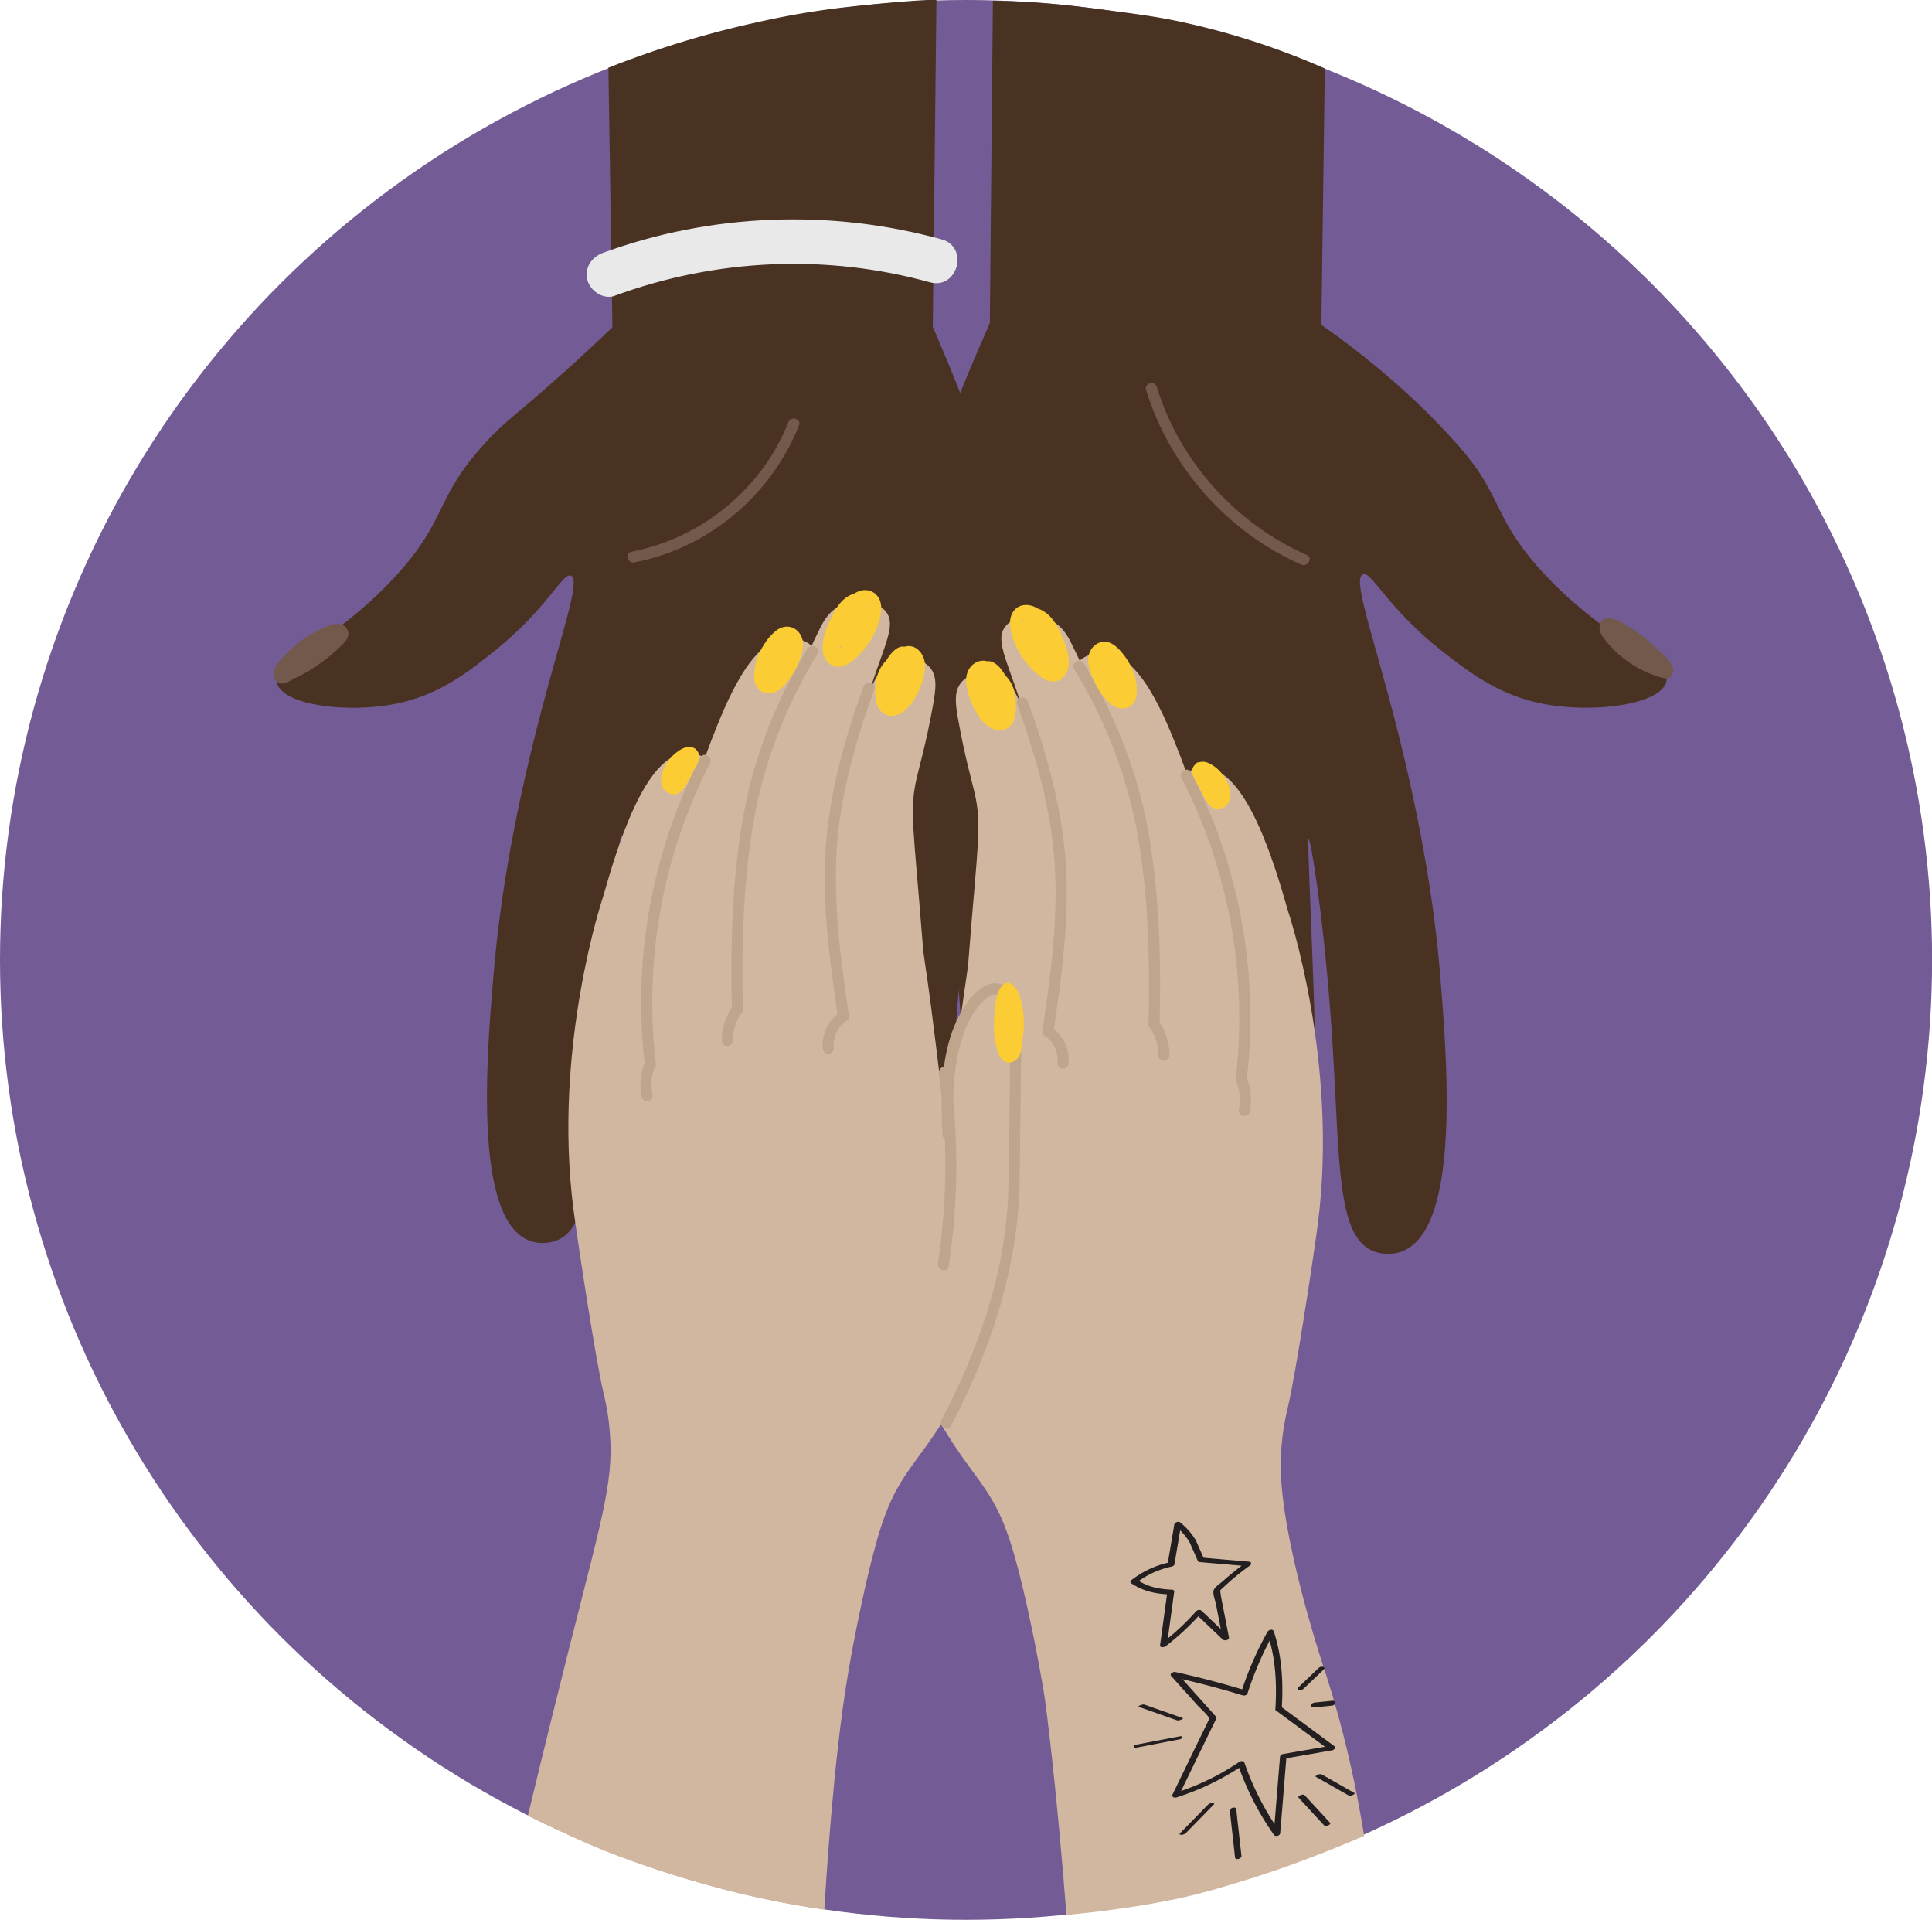 <?xml version="1.0" encoding="UTF-8"?>
<svg xmlns="http://www.w3.org/2000/svg" viewBox="0 0 217.27 215.87">
  <ellipse cx="108.64" cy="107.93" rx="108.64" ry="107.93" fill="#735b95"></ellipse>
  <g data-name="Ebene 37">
    <path d="M148.99 7.69c-.24 17.56-.39 28.85-.39 28.85s7.72 5.16 14.26 12.3c1.38 1.51 2.45 2.68 3.63 4.5 2.44 3.79 2.57 6.35 7.47 11.5 7.45 7.85 14.25 9.37 13.4 11.92-.84 2.52-8.28 3.44-13.8 2.38-4.96-.96-8.28-3.5-11.39-5.94-6.2-4.87-7.93-9.04-8.91-8.62-1.6.7 3.22 11.8 6.57 29.6 1.2 6.36 1.81 11.47 2.16 15.84.75 9.32 2.28 28.26-4.37 30.7-1.36.5-2.61.14-2.84.07-4.77-1.43-3.98-10.69-5.13-26.42-.85-11.6-2.27-20.08-2.48-20.05-.19.02.4 10.55.81 24.93.15 5.03.35 15.53-4.32 26.78-1.05 2.53-1.82 3.82-2.66 3.79-3.63-.16-5.5-25.03-5.69-29.63-.53-12.61-.57-20.1-.95-20.09-.4.01-1.28 8.01-1.58 17.14-.62 18.68 1.66 27.42-3.03 29.86-1.8.94-4.06.65-5.45-.06-2.82-1.43-3.08-5.11-3.13-20.04-.03-7.52.03-8.95-.07-12.87-.2-8.05-.79-15.69-1.08-15.66-.31.02-.83 8.77-.75 18.53.09 10.54.82 16.53-2.94 18.79-.28.17-2.03 1.19-3.73.7-2.99-.86-3.31-5.67-4.27-18.4 0 0-.78-10.4-1.27-16.46-.53-6.51-1.03-11.84-1.49-16.66-1.25-13.19-1.27-11.66-1.35-13.85-.29-7.66-.56-14.94 2.41-23.4 1.46-4.16 4.69-11.39 4.69-11.39.11-12.08.22-24.16.34-36.25 1.4.03 3.3.09 5.56.26.81.06 2.8.22 6.34.68 4.17.54 6.26.81 8.96 1.37a83.78 83.78 0 0 1 16.47 5.31Z" fill="#4a3222"></path>
    <path d="M68.42 7.64c.28 17.75.45 29.16.45 29.16s-4.3 4.16-9.27 8.4c-2.3 1.96-3.12 2.58-4.59 4.13-6.37 6.74-4.42 8.94-10.82 15.77-7.25 7.74-13.83 9.28-13.02 11.77.8 2.47 8 3.33 13.34 2.26 4.81-.97 8.03-3.48 11.04-5.89 6.03-4.81 7.72-8.92 8.66-8.51 1.55.68-3.17 11.61-6.51 29.1-1.19 6.25-1.81 11.27-2.18 15.56-.78 9.15-2.35 27.76 4.06 30.12 1.31.48 2.52.13 2.74.06 4.62-1.43 3.9-10.52 5.1-25.97.88-11.4 2.3-19.73 2.5-19.7.22.03-.15 10.43-.92 24.48-.97 17.71-1.77 26.6 3.2 29.31.44.24 1.88 1.02 3.39.67 3.53-.83 4.65-7.22 5.66-29.12.57-12.39.65-19.74 1.03-19.74s1.19 7.86 1.44 16.82c.5 18.33-1.75 26.93 2.78 29.3 1.74.91 3.93.61 5.27-.09 2.74-1.42 3.01-5.04 3.14-19.69.07-7.38.02-8.78.13-12.64.24-7.9.84-15.41 1.12-15.39.3.02.75 8.61.63 18.19-.14 10.35-.88 16.23 2.74 18.43.27.16 1.96 1.15 3.6.67 2.9-.86 3.23-5.58 4.23-18.09 0 0 .81-10.22 1.32-16.17.54-6.4 1.06-11.63 1.52-16.37 1.27-12.96 1.29-11.46 1.38-13.6.32-7.52.62-14.67-2.21-22.97-1.39-4.07-4.47-11.16-4.47-11.16.27-24.27.41-36.52.41-36.71s-5.54.25-10.24.78c-4.92.56-8.65 1.4-10.89 1.91a108.958 108.958 0 0 0-15.78 4.9Z" fill="#4a3222"></path>
    <path d="M180.88 71.09c1.58 2.26 3.74 3.98 6.28 5.04.24.1.6-.06.71-.29.38-.78-.02-1.53-.62-2.06-.67-.59-1.39-1.12-2.1-1.66-1.29-.99-2.77-2.31-4.51-1.9-.36.08-.61.6-.37.92.92 1.25 1.98 2.38 3.2 3.33 1.23.96 2.62 1.75 4.23 1.48.38-.06.59-.61.37-.92-1.58-2.23-3.7-4.07-6.17-5.26-.65-.31-1.52-.5-1.91.29-.29.59.03 1.25.39 1.72a12.168 12.168 0 0 0 6.87 4.5c.35.08.65-.11.77-.44.13-.34.12-.73-.02-1.07-.13-.31-.41-.53-.77-.44-.29.08-.57.46-.44.77.07.17.08.24.02.41l.77-.44c-2.09-.5-3.99-1.59-5.46-3.15-.32-.34-.72-.72-.92-1.15-.02-.05-.04-.13-.06-.17-.06-.11.05-.08-.02-.02 0 0-.08.12-.09.12-.04.1-.09-.02.03.06a4.971 4.971 0 0 1 .56.27c1 .51 1.94 1.13 2.8 1.85.97.82 1.84 1.75 2.58 2.79l.37-.92c-1.22.2-2.41-.65-3.3-1.38-1.02-.83-1.94-1.79-2.72-2.85l-.37.92c.59-.14 1.15.11 1.65.4.56.33 1.07.74 1.59 1.13s1.05.81 1.57 1.23c.25.2.52.4.74.62.09.09.16.19.23.3.03.04.04.08.04.12v-.03l.71-.29a12.93 12.93 0 0 1-5.53-4.47c-.19-.28-.55-.4-.86-.22-.27.16-.42.58-.22.86Zm-143.14-.8c-2.39.63-4.51 2.16-5.84 4.24-.37.57-.51 1.41.25 1.74.6.26 1.22-.09 1.74-.37 1.18-.62 2.29-1.38 3.32-2.24.51-.43 1.01-.89 1.47-1.37.49-.51.74-1.2.18-1.78-.53-.54-1.3-.39-1.93-.14s-1.19.51-1.76.83c-1.09.62-2.1 1.41-2.98 2.31-.65.67-2.07 2.07-1.11 3.05.68.7 1.55 0 2.15-.41.71-.49 1.43-.98 2.14-1.48 1.18-.81 2.38-1.62 2.92-3 .19-.5-.36-.83-.77-.77-1.95.28-3.7 1.48-4.73 3.15-.27.43.19 1.13.71.92 1.83-.74 3.49-1.82 4.87-3.23.45-.46-.01-1.17-.61-1.04-1.7.36-3.19 1.41-4.15 2.85-.45.67.63 1.3 1.08.63.79-1.18 2.02-1.98 3.41-2.27l-.61-1.04a12.82 12.82 0 0 1-4.32 2.91l.71.92c.87-1.42 2.34-2.33 3.98-2.57l-.77-.77c-.31.8-1.07 1.36-1.74 1.84-.95.66-1.9 1.31-2.86 1.97-.11.08-.23.16-.34.23-.07.05-.26.13-.3.2-.05.08-.11-.08.03.06-.03-.03.2.14.15.14 0 0 .01.04 0 .04 0 0 .04-.15.04-.16.13-.35.47-.67.71-.94a12.006 12.006 0 0 1 4.58-3.19c.13-.05.27-.11.4-.13.05 0 .18-.03.18-.02.03-.03 0 .05.02 0v-.15l-.2.22c-.36.37-.73.72-1.11 1.06-.76.67-1.58 1.26-2.45 1.79-.44.26-.88.54-1.35.74-.21.09-.27 0-.11.24s.11.11.23-.07c.07-.11.14-.21.21-.31 1.16-1.68 2.95-2.88 4.92-3.4.78-.2.45-1.41-.33-1.21Z" fill="#72594b"></path>
    <path d="M69.14 33.25c11.36-4.17 23.76-4.74 35.44-1.51 3.11.86 4.43-3.96 1.33-4.82-12.47-3.44-25.95-2.95-38.1 1.51-1.27.46-2.13 1.7-1.75 3.08.34 1.22 1.8 2.21 3.08 1.75Z" fill="#e9e9ea"></path>
    <path d="M71.35 63.23c8.31-1.58 15.42-7.57 18.51-15.42.29-.75-.91-1.07-1.21-.33-2.93 7.46-9.78 13.05-17.63 14.55-.79.15-.46 1.36.33 1.21Zm57.53-19.39c2.69 8.67 9.14 15.97 17.45 19.64.73.32 1.37-.75.63-1.08-8.02-3.54-14.27-10.51-16.87-18.89-.24-.77-1.44-.44-1.21.33Z" fill="#72594b"></path>
  </g>
  <g data-name="Ebene 38">
    <path d="M131.69 213.64c3.39-.7 5.85-1.46 8.31-2.22 4.52-1.39 8-2.78 10.2-3.66 1.33-.53 2.43-1 3.21-1.33-1.35-8.46-3.24-15.06-4.78-19.67 0 0-4.49-13.55-4.6-21.71-.02-1.07.04-2.13.17-3.27.2-1.84.55-3.19.62-3.5.84-3.44 2.88-16.8 3.37-20.56 2.39-18.32-3.33-35.25-3.33-35.25-1.54-5.38-4.64-15.89-9.31-16.13-.9-.05-2.15.28-2.83 1.16-1.47 1.92 1.05 4.75 2.33 9.98 1.29 5.3-.58 5.98.67 13.3.71 4.19 2.04 9.06 2.49 8.98.77-.13-.99-13.66-1.16-14.96-1.61-12.27-3.27-17.1-4.32-19.79-1.67-4.28-4.5-11.52-8.65-11.64-.1 0-2.03-.03-3 1.29-1.74 2.36 1.78 6.05 4.33 13.51 1.88 5.51 2.25 10.19 2.66 15.3.52 6.49.1 11.31.17 11.31.1 0 .27-6.87.33-11.97.06-4.87.07-5.47 0-6.32-.23-2.65-.67-3.84-2.66-10.48 0 0-2.16-7.2-5.49-13.8-.31-.62-.97-1.88-2.33-2.49-1.51-.68-3.93-.6-4.99.67-1.7 2.02 1.43 5.47 3.16 14.47.3 1.55.48 2.97.83 5.82.44 3.49.74 6.85 1 10.81.59 9.25.45 14.98.61 14.98.16 0 .43-5.91.44-12.6 0 0 .03-16.21-4.71-25.49-.45-.89-1.22-2.15-2.61-2.58-1.24-.39-2.85-.09-3.71.92-.86 1.02-.67 2.42-.33 4.32.74 4.14 1.48 6.62 1.83 8.15.82 3.6.34 5.6-.67 18.44-.01.17-.04.6-.11 1.18-.17 1.43-.43 2.46-1.44 10.76-.58 4.77-1.01 8.64-1.33 8.62-.22-.01-.21-1.89-.67-6.19-.45-4.25-.74-5.06-1.11-5.75-1.2-2.27-3.71-4.34-5.1-3.76-.85.36-1.07 1.63-1.33 4.86-.59 7.37-.44 9.73-.44 9.73.65 10.13.97 15.19 2 18.79 1.23 4.3 2.72 7.23 4.43 10.61 4.95 9.75 7.43 9.69 9.75 16.8 1.21 3.72 2.34 9.27 2.76 11.33 0 0 .56 2.86 1.01 5.47.33 1.94 1.53 11.74 2.57 25.22 1.57-.13 3.56-.34 5.87-.67 1.28-.18 3.37-.48 5.87-1Z" fill="#d1b79f"></path>
    <path d="m117.54 116.5.11.08s.1.07.04.03c-.06-.05.05.04.06.05.03.02.05.05.08.07.13.11.24.23.35.36.03.03.06.07.09.1-.04-.05-.03-.05 0 0l.14.2c.09.14.17.29.25.44a.3.3 0 0 1 .04.1c-.04-.08-.01-.03 0 .02.03.07.06.15.08.23.05.15.09.31.12.47 0 .04.01.09.02.13.02.1-.01-.15 0 .02 0 .08.01.16.02.24 0 .17 0 .34-.02.51-.03.33.31.64.62.62.37-.02.59-.28.62-.62.16-1.62-.67-3.23-2.01-4.13-.27-.18-.7-.06-.86.22-.17.31-.07.66.22.86Zm11.71-1.05c.18.25.34.51.47.78.04.07.07.15.11.22.02.04.03.07.05.11-.02-.06-.02-.05 0 .02a6.344 6.344 0 0 1 .35 1.29c.03.15 0-.06.01.07 0 .08.02.16.02.24.01.16.02.32.02.49 0 .33.29.64.62.62s.62-.27.62-.62c0-1.37-.41-2.74-1.21-3.85-.19-.27-.55-.42-.86-.22-.26.17-.43.57-.22.86Zm9.8 6.17c-.04-.09.05.13.05.15l.06.18c.05.14.09.28.12.43.03.12.06.25.08.37 0 .02.04.26.03.15 0 .06.02.13.02.19.03.27.03.55.02.82 0 .15-.02.3-.04.44a2.211 2.211 0 0 1-.06.34c-.06.32.09.69.44.77.31.07.7-.09.77-.44.28-1.37.12-2.74-.42-4.03-.13-.3-.6-.39-.86-.22-.31.2-.36.53-.22.86Z" fill="#c0a58d"></path>
    <path d="M114.39 79.19c2.1 5.81 3.85 11.9 4.23 18.09.37 6.13-.47 12.47-1.37 18.52-.12.79 1.09 1.13 1.21.33.91-6.16 1.79-12.61 1.41-18.85s-2.14-12.51-4.27-18.43c-.27-.75-1.48-.43-1.21.33Zm6.41-3.96c3.65 5.97 6.13 12.49 7.27 19.4 1.1 6.72 1.26 13.72 1.09 20.51-.02.8 1.23.8 1.25 0 .18-6.91-.01-14.01-1.13-20.84-1.15-7-3.7-13.65-7.39-19.7-.42-.69-1.5-.06-1.08.63Zm12.08 12.25c5.34 10.4 7.44 22.21 6.09 33.82-.09.8 1.16.79 1.25 0 1.38-11.83-.83-23.86-6.26-34.45-.37-.72-1.45-.08-1.08.63Z" fill="#c0a58d"></path>
    <path d="M111.41 75.54c-.4.4-.3-.07-.18.12.03.05.12.1.16.14.12.12.24.24.34.38.21.29.38.62.51.96.27.71.42 1.46.55 2.21.07.4.27 1.66-.48 1.52-.33-.06-.62-.35-.84-.58-.28-.3-.51-.63-.7-.99-.39-.71-.65-1.51-.8-2.31-.06-.35-.1-.76.07-1.09.11-.21.34-.43.6-.35.23.07.38.34.49.54.21.38.34.81.48 1.22.28.84.58 1.79.6 2.69 0 .04-.01.12 0 .16.03.15-.11 0 .06-.01h.17s0-.01-.01-.02c0 0-.18-.23-.19-.24-.26-.44-.5-.91-.7-1.38-.34-.81-.57-1.81-.19-2.65h-1.08c.36.59.67 1.21.9 1.86.12.32.22.65.3.99.03.12.07.25.09.37v.18c0-.03.13-.14-.02 0l.98.13c-.54-.81-.8-1.79-.65-2.76 0-.03.08-.25.07-.28-.29.03-.37.07-.24.11l.09.05c.21.12.4.29.56.48.29.35.47.77.57 1.21.13.54.13 1.1.08 1.64-.02.25-.06.97-.43 1-.23.02-.4-.6-.48-.8a8.99 8.99 0 0 1-.46-1.69c-.06-.33-.47-.52-.77-.44-.35.1-.49.44-.44.77.11.61.27 1.22.5 1.8s.46 1.24 1.06 1.51c.54.24 1.18.06 1.6-.34.46-.44.58-1.08.64-1.69.12-1.22-.03-2.56-.78-3.57-.34-.46-.8-.91-1.36-1.11-.68-.24-1.24.22-1.39.87-.31 1.31.01 2.77.75 3.87.23.35.67.4.98.13.68-.61.29-1.69.06-2.42-.28-.87-.66-1.71-1.14-2.49-.22-.37-.88-.44-1.08 0-.56 1.22-.4 2.52.11 3.72.36.86 1.15 2.97 2.45 2.3.5-.25.67-.82.63-1.35-.04-.65-.18-1.31-.35-1.94s-.38-1.29-.63-1.91c-.19-.49-.43-.98-.83-1.34-1-.89-2.39-.31-2.83.86-.43 1.14.09 2.6.55 3.66s1.16 2.19 2.22 2.67c.61.28 1.29.28 1.83-.16.46-.38.68-.95.71-1.54.04-.66-.14-1.35-.28-2-.13-.6-.29-1.2-.54-1.76s-.56-1.09-1-1.53c-.47-.47-1.21-.87-1.78-.3s.31 1.45.88.88Zm3.95-5.86c1.06-.45 1.91.47 2.4 1.32.56.99 1.1 2.15 1.19 3.29.03.35.01 1.05-.47 1.11-.42.05-.92-.46-1.2-.71-.78-.7-1.41-1.55-1.85-2.5-.22-.47-.37-.96-.49-1.46-.08-.37-.16-.84.03-1.19.21-.4.72-.26 1.03-.06.42.27.77.7 1.05 1.11.61.89 1.02 1.93 1.12 3.01.02.25.03.51.02.76 0 .1 0 .21-.02.31 0 .03-.03.08-.03.12l-.04.08.33-.09s-.52-.45-.58-.5c-.2-.2-.4-.4-.59-.62a8.37 8.37 0 0 1-1.07-1.57c-.11-.2-.7-1.22-.29-1.39.31-.13.77.9.86 1.09.15.3.26.61.35.92.06.2.23.67.17.85l.16-.28h.02c.11-.04.21-.07.32-.1.05 0 0 .01-.02-.05-.04-.15-.23-.33-.31-.46-.19-.3-.35-.61-.5-.93a7.59 7.59 0 0 1-.58-1.99l-1.14.48a9.726 9.726 0 0 1 1.69 3.61l1.04-.61c-.7-.63-1.1-1.49-1.09-2.44l-1.07.44c.48.55.8 1.25.87 1.98.03.34.26.62.62.62.31 0 .66-.29.62-.62-.1-1.08-.51-2.05-1.23-2.86-.37-.42-1.06-.08-1.07.44 0 1.26.52 2.48 1.46 3.33.46.42 1.19.01 1.04-.61a10.69 10.69 0 0 0-1.82-3.91c-.43-.58-1.26-.23-1.14.48.15.93.46 1.84.9 2.67.34.64.91 1.83 1.81 1.66 1.12-.21.57-1.79.32-2.47-.29-.8-.74-1.85-1.51-2.31-.82-.49-1.81-.04-2.07.87s.3 1.87.75 2.62c.53.89 2.82 4.17 3.87 2.28.4-.72.23-1.8.09-2.57-.15-.86-.47-1.7-.91-2.45s-1.01-1.49-1.73-1.97-1.83-.58-2.5.09c-1.19 1.19-.3 3.42.35 4.65.39.75.91 1.45 1.5 2.05s1.39 1.34 2.28 1.42c1.06.1 1.78-.83 1.88-1.8.12-1.07-.3-2.21-.71-3.17s-.87-1.91-1.64-2.58-1.84-1.01-2.8-.61c-.31.13-.53.41-.44.77.08.29.46.57.77.44Zm8.88 4.43c.89-.04 1.54 1.07 1.85 1.77.18.42.33.9.32 1.35 0 .26-.14.71-.47.68-.37-.04-.71-.52-.92-.77-.33-.39-.6-.82-.84-1.26-.31-.6-.97-1.9-.22-2.43.27-.19.58.02.8.2.35.31.65.68.91 1.07.52.79.9 1.7.94 2.65.01.29.08.86-.19.97-.31.12-.64-.11-.88-.34-.7-.67-1.25-1.58-1.58-2.49-.14-.39-.49-1.16-.18-1.55.11-.14.18-.12.25-.07.2.17.39.37.56.58.32.4.58.87.75 1.35s.36 1.08.29 1.61l.09-.32.45-.1s-.07-.02-.07-.05l-.03-.05c-.1-.12-.17-.28-.25-.41a6.79 6.79 0 0 1-.39-.87c-.21-.61-.32-1.23-.34-1.87l-1.16.32c.46.85.75 1.75.9 2.7l1.14-.48a4.1 4.1 0 0 1-.62-1.64l-1.21.33c.13.54.24 1.08.31 1.62l1.07-.44c-.34-.27-.51-.57-.58-.99-.11-.7-1.25-.53-1.23.17 0 .17.01.34.02.51l1.07-.44c-.1-.09-.19-.17-.23-.29-.02-.05-.02-.1-.04-.15-.03-.14.06-.08-.01-.02l-.28.16-.22-.03-.22-.22-.02-.03c.05.33.47.52.77.44.36-.1.48-.43.44-.77-.05-.36-.42-.62-.77-.63-.41-.01-.74.27-.87.64-.21.63.07 1.38.57 1.8.39.33 1.09.14 1.07-.44 0-.17-.01-.34-.02-.51l-1.23.17c.09.6.43 1.17.9 1.55.2.16.43.24.68.13.2-.09.42-.33.38-.57-.09-.66-.2-1.31-.36-1.96-.08-.33-.45-.52-.77-.44-.35.1-.49.43-.44.77.11.69.37 1.35.75 1.94.4.62 1.25.2 1.14-.48a9.453 9.453 0 0 0-1.03-3c-.29-.54-1.18-.3-1.16.32.02.84.17 1.68.47 2.46.27.69.66 1.72 1.44 1.97.42.14.85-.05 1.04-.44s.07-.96-.01-1.37c-.15-.78-.46-1.54-.89-2.2s-1.07-1.56-1.91-1.57c-.94-.01-1.54.86-1.55 1.73 0 .81.35 1.67.7 2.38s.83 1.43 1.39 2.02 1.29 1.01 2.11.83c.91-.2 1.21-1.01 1.23-1.85.04-1.63-.67-3.19-1.7-4.41-.5-.59-1.16-1.22-1.99-1.19s-1.44.62-1.68 1.35c-.28.84.02 1.74.36 2.52s.78 1.45 1.32 2.08c.6.7 1.46 1.39 2.43.96.86-.38 1.15-1.35 1.04-2.22-.12-.93-.51-1.83-1.08-2.57s-1.33-1.42-2.32-1.37c-.8.03-.81 1.29 0 1.25Zm10.81 12.83c-.1.01.13 0 .16 0-.11-.01.08.02.09.02.18.05.17.05.33.15.04.02.07.05.11.07-.04-.03-.03-.03.03.02a3.728 3.728 0 0 1 .54.59l.16.22c.09.13.18.26.27.4.04.06.07.12.1.18.04.07.02.05.06.17.05.12-.01-.04.02.09v.03c-.05.19.04.12.28-.21h.31c.15.14.29.28.44.43v-.03c-.39.16-.77.32-1.15.48.06.1-.01-.09.02.03.02.06.03.14.02.03v.15c0 .03-.02.08 0 .01.03-.08 0 .02-.01.03-.03.07.02-.04.02-.04-.01.02-.05.07 0 .01.06-.06 0 0 0 0s.1-.07.04-.03c-.04.02.13-.01.08-.02h.04c-.06-.02-.04-.02 0 0-.03-.02-.13-.1-.06-.03l-.13-.13c-.07-.08 0 .02-.05-.07a13.3 13.3 0 0 1-.56-1.01c-.14-.28-.28-.56-.41-.85-.06-.13-.12-.26-.16-.37-.02-.05-.04-.1-.05-.15 0-.03-.01-.05-.02-.08 0-.02 0-.12-.01-.05s0 0 0-.02c0 0-.03.11 0 .05l-.02.04a.47.47 0 0 1-.15.13c-.06.02-.14 0-.2 0 .04 0 .05.04.03 0-.03-.04.02.01.03.02l.02.02c.04.04.09.09.12.14-.05-.06.05.07.06.09.09.12.17.24.25.37.37.56.61 1.04.73 1.69l.92-.71c-.48-.35-1.07-.94-1.42-1.42l-.98.76c.34.35.65.83.81 1.25l1.04-.61c-.22-.19-.42-.4-.61-.62-.04-.05-.09-.1-.13-.15.05.06-.07-.09-.08-.11l-.24-.36c-.08-.12-.15-.25-.21-.38l-.09-.18c-.01-.03-.03-.06-.04-.09 0-.01-.04-.09-.02-.04 0-.02-.02-.08-.04-.1-.05-.06.01-.03-.01 0-.02.02-.08.11-.09.13-.02.04 0 0 .03-.02-.03.01-.07 0-.02.01h-.03.03c.13.02.17.05.31.13.12.07.23.14.33.22.01 0 .09.07.02.01.02.02.05.04.07.06.05.04.09.08.14.12.1.09.19.19.28.29.03.03.05.06.08.09 0 0 .06.08.03.03-.02-.03.06.08.08.11a4.509 4.509 0 0 1 .3.53c.01.03.03.06.04.08 0-.01-.03-.08 0 0 .05.13.1.27.13.41.02.07.04.14.05.21 0 .03.01.06.02.09.02.1 0-.08 0 .02v.24l-.03.12c.02-.04.03-.03 0-.01-.08.06.06-.06 0 0-.05.05.02-.01.03-.02-.03.02-.06.04-.09.05.02 0 .11-.06 0-.01.04-.02.1-.01.02 0 0 0 .12.02.05 0-.05-.01.07.03.09.05-.25-.23-.64-.24-.88 0s-.25.65 0 .88c.38.35.89.39 1.34.17.42-.21.64-.64.7-1.09.1-.78-.25-1.67-.68-2.31-.45-.67-1.08-1.25-1.83-1.57-.48-.2-1.04-.17-1.44.19-.47.42-.36 1.01-.13 1.52.37.84.94 1.6 1.63 2.21.21.19.51.24.76.1.22-.13.38-.45.29-.71-.26-.68-.63-1.28-1.13-1.8a.625.625 0 0 0-.82-.05c-.22.18-.35.55-.16.81a8.96 8.96 0 0 0 1.87 1.87c.2.15.52.09.69-.05.21-.17.27-.4.22-.66-.15-.82-.56-1.57-1.03-2.24-.27-.38-.54-.77-1-.93a.965.965 0 0 0-1.24.64c-.12.43.04.83.2 1.22.18.42.37.83.57 1.23.36.7.79 1.71 1.68 1.83.55.07 1.02-.25 1.22-.76.15-.41.08-.89-.12-1.27-.15-.27-.5-.37-.78-.26-.26.11-.48.45-.36.74.09.22.21.4.46.47.19.05.4.02.56-.09.31-.19.42-.58.41-.93-.02-.58-.33-1.07-.65-1.53s-.67-.91-1.14-1.23c-.49-.34-1.06-.46-1.65-.38-.32.05-.53.48-.44.77.11.35.42.49.77.44Z" fill="#fbcc34"></path>
    <path d="M83.48 212.97s-10.41-2.44-18.58-6.2c-.94-.43-2.16-1-2.16-1-1.38-.65-2.53-1.2-3.38-1.61 1.98-8.22 3.63-14.8 4.7-19.06 3.96-15.62 5.08-19.06 4.43-24.99-.2-1.84-.55-3.19-.62-3.5-.84-3.44-2.88-16.8-3.37-20.56-2.39-18.32 3.33-35.25 3.33-35.25 1.54-5.38 4.64-15.89 9.31-16.13.9-.05 2.15.28 2.83 1.16 1.47 1.92-1.05 4.75-2.33 9.98-1.29 5.3.58 5.98-.67 13.3-.71 4.19-2.04 9.06-2.49 8.98-.77-.13.99-13.66 1.16-14.96 1.61-12.27 3.27-17.1 4.32-19.79 1.67-4.28 4.5-11.52 8.65-11.64.1 0 2.03-.03 3 1.29 1.74 2.36-1.78 6.05-4.33 13.51-1.88 5.51-2.25 10.19-2.66 15.3-.52 6.49-.1 11.31-.17 11.31-.1 0-.27-6.87-.33-11.97-.06-4.87-.07-5.47 0-6.32.23-2.65.67-3.84 2.66-10.48 0 0 2.16-7.2 5.49-13.8.31-.62.97-1.88 2.33-2.49 1.51-.68 3.93-.6 4.99.67 1.7 2.02-1.43 5.47-3.16 14.47-.3 1.55-.48 2.97-.83 5.82-.44 3.49-.74 6.85-1 10.81-.59 9.25-.45 14.98-.61 14.98-.16 0-.43-5.91-.44-12.6 0 0-.03-16.21 4.71-25.49.45-.89 1.22-2.15 2.61-2.58 1.24-.39 2.85-.09 3.71.92.86 1.02.67 2.42.33 4.32-.74 4.14-1.48 6.62-1.83 8.15-.82 3.6-.34 5.6.67 18.44.01.17.04.6.11 1.18.17 1.43.43 2.46 1.44 10.76.58 4.77 1.01 8.64 1.33 8.62.22-.01.21-1.89.67-6.19.45-4.25.74-5.06 1.11-5.75 1.2-2.27 3.71-4.34 5.1-3.76.85.36 1.07 1.63 1.33 4.86.59 7.37.44 9.73.44 9.73-.65 10.13-.97 15.19-2 18.79-1.23 4.3-2.72 7.23-4.43 10.61-4.95 9.75-7.43 9.69-9.75 16.8-1.21 3.72-2.34 9.27-2.76 11.33 0 0-.54 2.64-1.01 5.48-1.65 9.87-2.47 23.71-2.62 26.3-3.77-.55-6.9-1.2-9.23-1.75Z" fill="#d1b79f"></path>
    <path d="M94.54 113.75c-1.34.89-2.17 2.51-2.01 4.13.03.32.26.64.62.62.31-.01.66-.28.62-.62-.02-.16-.02-.32-.02-.48 0-.09 0-.18.02-.27 0-.07 0-.05 0 0 0-.04.01-.09.02-.13.03-.16.07-.31.11-.47.02-.08.05-.15.08-.23 0 0 .06-.15.03-.07s.03-.07.03-.07c.07-.15.15-.29.23-.42.04-.07.09-.13.13-.2.02-.02.09-.12.02-.02a.27.27 0 0 1 .07-.08c.11-.13.23-.25.35-.37.06-.05.12-.11.18-.16-.05.04-.05.03 0 0 .04-.03.09-.06.13-.09.27-.18.41-.56.22-.86-.17-.27-.56-.42-.86-.22Zm-12.15-.6a6.684 6.684 0 0 0-1.21 3.85c0 .33.29.64.62.62s.63-.27.62-.62c0-.16 0-.32.02-.49 0-.07.01-.14.02-.21 0-.03 0-.06.01-.09v-.01c.05-.3.12-.6.21-.89.04-.14.09-.27.14-.4.03-.07.03-.08 0-.02.02-.04.03-.07.05-.11a7.682 7.682 0 0 1 .58-1c.19-.27.06-.71-.22-.86-.32-.17-.65-.06-.86.22Zm-9.81 6.17c-.55 1.28-.7 2.66-.42 4.03.07.32.46.54.77.44.34-.11.51-.42.44-.77-.02-.08-.03-.17-.05-.25 0-.02-.03-.2-.01-.09-.02-.15-.03-.29-.04-.44a7.483 7.483 0 0 1 .04-1.01c-.02.11.02-.09.02-.12.02-.14.05-.27.09-.4l.12-.43.06-.18c0-.02.09-.23.05-.15.13-.3.1-.68-.22-.86-.27-.14-.72-.1-.86.22Zm34.69 8.29c-.21-3.71-.15-7.61 1.03-11.16.31-.93.71-1.83 1.26-2.64.48-.71 1.59-2.19 2.56-1.98 1.64.36 1.51 3.31 1.5 4.48-.05 5.64-.12 11.27-.21 16.91-.06 3.59-.54 7.09-1.38 10.59-1.33 5.53-3.52 10.84-6.16 15.87-.37.71.71 1.34 1.08.63 4.5-8.58 7.59-17.91 7.72-27.65.04-3.14.07-6.28.11-9.42l.06-4.95c.02-1.65.16-3.19-.17-4.74-.26-1.21-.93-2.57-2.23-2.92-1.84-.49-3.49 1.69-4.29 3.06-2.37 4.05-2.4 9.37-2.15 13.92.04.8 1.29.81 1.25 0Z" fill="#c0a58d"></path>
    <path d="M105.59 120.7c1 7.07.96 14.27-.11 21.34-.12.79 1.09 1.13 1.21.33 1.11-7.3 1.14-14.69.11-22-.11-.79-1.32-.46-1.21.33Z" fill="#c0a58d"></path>
    <path d="M114.41 111.54c-.16-.59-.85-.85-1.38-.57-.57.3-.64 1-.74 1.57-.24 1.28-.44 2.6-.36 3.9.06.93.22 3 1.5 3.05s1.36-1.91 1.44-2.8c.14-1.51.04-3.04-.4-4.5a.642.642 0 0 0-.6-.46c-.49 0-.79.36-.9.81-.13.55-.15 1.15-.19 1.71-.07 1.11-.03 2.22.1 3.32.05.45.49.8.94.54 1.03-.61.92-1.97.85-3-.08-1.36-.32-2.7-.56-4.04l-1.21.33c.41 1.21.67 2.47.75 3.75.04.67.04 1.33 0 2-.02.28-.03.57-.09.84 0 .04-.05.12-.05.16.03-.01.06-.01.09 0 .03.02.03.01-.02-.03 0-.05-.16-.23-.19-.28-.05-.1-.07-.22-.11-.32-.09-.31-.16-.63-.21-.96-.09-.62-.09-1.25-.06-1.87s.08-1.2.16-1.8c.07-.49.17-.98.56-1.32l-.98-.13c1.18 1.81 1.14 4.07.77 6.13l1.21.33c.31-2.17.22-4.35-.3-6.47l-1.21.33c.41 1.02.64 2.09.66 3.19 0 .53-.02 1.06-.11 1.58a10.055 10.055 0 0 1-.28 1.18c-.02.06-.04.13-.06.19-.05.1-.02.1.11-.02l.32.09h-.01c-.55-.6-1.43.29-.88.88.26.28.65.35 1 .22.37-.14.55-.48.67-.83.26-.73.4-1.51.47-2.28a9.92 9.92 0 0 0-.66-4.54c-.29-.73-1.4-.47-1.21.33.47 1.9.58 3.87.3 5.81-.05.33.08.67.44.77.3.08.71-.1.77-.44.42-2.38.48-4.99-.9-7.09-.23-.35-.67-.4-.98-.13-.88.77-.92 2.07-1.02 3.15-.11 1.29-.13 2.62.21 3.88.15.54.36 1.1.84 1.44s1.14.3 1.55-.15c.38-.42.41-1.03.46-1.57.06-.66.07-1.33.04-2-.07-1.48-.34-2.96-.81-4.36-.26-.77-1.34-.45-1.21.33.19 1.08.39 2.16.48 3.26.05.53.08 1.07.06 1.6 0 .26-.02.63-.26.77l.94.54c-.1-.83-.15-1.67-.13-2.51 0-.39.03-.79.06-1.18.02-.22.04-.44.07-.66.01-.09.02-.18.04-.27.03-.19.08-.13-.06-.05l-.32.09h.08c-.2-.15-.4-.31-.6-.46.33 1.08.44 2.19.41 3.32-.02.56-.07 1.12-.16 1.67-.04.24-.08.47-.14.69-.02.04-.04.07-.06.11l.04-.04c.25.09.33.09.24 0-.02-.03-.04-.07-.06-.11-.45-.94-.42-2.17-.34-3.18.04-.55.12-1.1.21-1.64l.15-.83c.02-.12.07-.25.08-.37 0-.04.02-.08.03-.12-.12-.03-.2 0-.24.07l-.22-.22c.21.77 1.41.44 1.21-.34Z" fill="#fbcc34"></path>
    <path d="M97.11 77.18c-2.14 5.92-3.89 12.12-4.27 18.43-.38 6.24.5 12.69 1.41 18.85.12.79 1.32.46 1.21-.33-.9-6.05-1.74-12.39-1.37-18.52.38-6.19 2.13-12.29 4.23-18.09.27-.76-.93-1.08-1.21-.33Zm-6.28-4.26c-3.7 6.05-6.24 12.69-7.39 19.7-1.12 6.83-1.31 13.93-1.13 20.84.02.8 1.27.81 1.25 0-.18-6.79-.01-13.79 1.09-20.51 1.13-6.91 3.62-13.43 7.27-19.4.42-.69-.66-1.32-1.08-.63ZM78.76 85.18c-5.43 10.59-7.64 22.63-6.26 34.45.09.79 1.34.8 1.25 0-1.35-11.61.75-23.42 6.09-33.82.37-.71-.71-1.35-1.08-.63Z" fill="#c0a58d"></path>
    <path d="M102.18 72.99c-.98-.96-2.19.65-2.6 1.44-.5.98-.73 2.09-.91 3.17-.11.64-.15 1.29.13 1.89.25.54.77.94 1.37.99 1.22.1 2.22-1.11 2.77-2.05.59-1.02 1.06-2.32 1.09-3.51.03-1.2-.88-2.54-2.22-2.23-1.17.26-1.59 1.67-1.92 2.66-.21.64-.39 1.3-.51 1.96-.1.54-.24 1.16-.04 1.7.25.68 1.03.94 1.63.53.55-.38.85-1.11 1.12-1.69.64-1.35.99-2.83.34-4.24-.2-.44-.85-.37-1.08 0-.48.78-.86 1.62-1.14 2.49-.24.73-.62 1.81.06 2.42.31.28.75.22.98-.13.66-.99.96-2.22.82-3.4-.07-.59-.25-1.27-.93-1.39-.6-.11-1.22.39-1.6.8-.86.93-1.15 2.21-1.11 3.44.02.6.07 1.25.37 1.78s.85.87 1.46.84c.77-.04 1.12-.69 1.39-1.32.29-.67.5-1.37.62-2.09.06-.33-.09-.67-.44-.77-.3-.08-.71.1-.77.44-.1.58-.25 1.14-.46 1.69-.08.21-.23.82-.48.8-.37-.03-.41-.75-.43-1-.05-.55-.05-1.11.08-1.64.1-.44.28-.86.57-1.21.15-.18.32-.33.51-.45.04-.03.09-.05.13-.07.12-.04.04-.08-.24-.11 0 .02.06.25.07.28.15.97-.11 1.95-.65 2.76l.98-.13c-.09-.08-.02-.06-.02 0v-.13c0-.12.05-.24.07-.36.09-.35.19-.7.31-1.04.23-.65.54-1.27.9-1.86h-1.08c.36.78.18 1.69-.11 2.46-.15.4-.35.79-.56 1.17-.08.16-.16.33-.27.48 0 0-.13.18-.14.16-.03-.09.26.06.23.09-.01.01-.02-.19-.02-.22 0-.2.04-.4.07-.6.08-.49.19-.97.33-1.44.12-.43.27-.86.43-1.29.12-.31.24-.65.46-.9.45-.54.94.02.99.55.04.42-.07.84-.17 1.24s-.23.79-.38 1.17c-.3.7-.74 1.46-1.37 1.92-.19.14-.51.34-.75.18-.29-.19-.29-.65-.27-.95.06-.85.29-1.76.56-2.56.12-.36.29-.71.5-1.03.1-.16.22-.3.35-.43.06-.07.16-.13.21-.2.15-.2.16.19-.17-.14.57.57 1.46-.32.88-.88Zm-4.5-6.19c-.84-.35-1.83-.12-2.54.4s-1.21 1.32-1.6 2.13c-.44.89-.82 1.83-.97 2.82-.14.89-.06 1.86.69 2.46 1.54 1.24 3.46-.95 4.3-2.1.5-.69.89-1.45 1.17-2.26.26-.76.47-1.59.32-2.39-.16-.86-.85-1.5-1.74-1.51s-1.67.62-2.24 1.29a7.604 7.604 0 0 0-1.8 4.87c0 .77.24 2.02 1.31 1.79.42-.09.77-.45 1.08-.74.34-.32.66-.66.94-1.03.57-.72 1.07-1.51 1.4-2.37s.17-1.99-.8-2.33c-1.06-.38-1.83.66-2.25 1.47-.26.5-.47 1.03-.61 1.58-.11.44-.31 1.05-.06 1.48.27.46.84.49 1.26.23s.72-.81.96-1.23c.52-.91.88-1.91 1.04-2.95.12-.71-.71-1.06-1.14-.48a10.69 10.69 0 0 0-1.82 3.91c-.15.62.58 1.03 1.04.61.94-.85 1.47-2.07 1.46-3.33 0-.52-.7-.86-1.07-.44-.72.81-1.13 1.78-1.23 2.86-.03.34.31.62.62.62.36 0 .59-.29.62-.62.07-.73.38-1.43.87-1.98l-1.07-.44c0 .95-.39 1.81-1.09 2.44l1.04.61c.31-1.32.89-2.52 1.69-3.61l-1.14-.48c-.11.68-.29 1.36-.58 1.99-.14.3-.29.59-.47.88-.1.16-.21.31-.31.47-.04.06-.1.1-.06.1l.32.09h.02c.05.1.11.2.16.29-.05-.14.08-.51.12-.67a5.283 5.283 0 0 1 .68-1.61c.1-.16.27-.51.47-.57.38-.12.17.64.11.78-.2.52-.51 1.02-.82 1.48s-.7.91-1.12 1.31c-.06.06-.57.46-.56.49 0-.04.27.15.31.1 0 0-.05-.07-.05-.1.01-.09-.04-.25-.04-.34-.04-1.06.2-2.13.69-3.08.24-.47.54-.92.9-1.32.31-.34.73-.79 1.23-.74.91.08.39 1.68.23 2.16-.32.99-.87 1.93-1.57 2.7-.36.39-1.72 1.91-2.15.94-.24-.54-.03-1.27.13-1.81.19-.66.47-1.28.78-1.89.49-.94 1.37-2.2 2.6-1.68.31.13.69-.14.77-.44.1-.36-.12-.64-.44-.77Zm-9.21 4.39c-1.69-.07-2.86 1.85-3.26 3.27-.23.82-.27 1.75.31 2.45s1.47.75 2.17.28 1.21-1.17 1.63-1.85.82-1.49.95-2.3-.03-1.61-.64-2.15c-.66-.58-1.55-.55-2.25-.05-.65.47-1.18 1.16-1.59 1.84s-.72 1.43-.86 2.21-.25 1.78.22 2.43 1.41.77 2.13.44 1.24-1.03 1.67-1.65c.46-.66.82-1.4 1.07-2.17.27-.83.43-1.84-.24-2.53-.28-.29-.66-.47-1.07-.46-.48 0-.87.32-1.19.65a6.52 6.52 0 0 0-1.41 2.34c-.14.42-.23.86-.28 1.3-.06.47-.04.99.43 1.25.98.54 1.68-.89 1.97-1.57.38-.89.59-1.83.62-2.8.01-.61-.87-.86-1.16-.32-.51.94-.86 1.95-1.03 3-.11.68.74 1.11 1.14.48.38-.59.64-1.25.75-1.94.05-.33-.09-.67-.44-.77-.32-.09-.69.11-.77.44-.16.65-.27 1.3-.36 1.96-.03.24.18.49.38.57.25.1.48.03.68-.13.48-.38.81-.95.9-1.55l-1.23-.17c0 .17-.01.34-.02.51-.02.58.68.77 1.07.44.49-.41.78-1.17.57-1.8-.12-.36-.44-.64-.83-.64-.36 0-.75.25-.81.63-.05.33.08.67.44.77.29.08.72-.1.77-.44l-.02.03-.22.22-.22.03-.28-.16c-.06-.05.03-.17-.01.02-.01.05-.02.11-.04.15-.05.13-.13.2-.23.29l1.07.44c0-.17.01-.34.02-.51.03-.69-1.12-.87-1.23-.17-.07.42-.24.73-.58.99l1.07.44c.07-.55.18-1.09.31-1.62l-1.21-.33c-.1.6-.3 1.14-.62 1.64l1.14.48c.15-.95.45-1.86.9-2.7l-1.16-.32c-.01.64-.13 1.27-.34 1.87-.1.29-.22.56-.36.83-.07.14-.15.29-.24.41 0 0-.07.1-.06.09 0 .02 0 .03-.03.03-.17.09-.03.13.41.12l.09.32c-.06-.46.09-.98.23-1.41s.36-.87.62-1.26c.12-.18.25-.35.4-.51.08-.09.16-.18.25-.26.04-.04.07-.06.11-.09.03-.03.13-.04.05-.04.38-.01.3.66.25.88-.22.97-.69 1.91-1.31 2.69-.25.32-.56.72-.95.88-.28.12-.56.07-.61-.24-.15-.88.12-1.87.52-2.65.22-.44.48-.85.8-1.23.25-.3.59-.75.99-.82.29-.05.51.21.6.47.15.45-.03.95-.19 1.37-.34.91-.91 1.79-1.63 2.45-.27.24-.58.38-.8.02-.25-.42-.05-1.04.09-1.46.17-.5.43-.98.77-1.38.31-.37.7-.74 1.21-.72.8.03.8-1.22 0-1.25ZM77.99 84.06c-.59-.09-1.16.03-1.65.38s-.81.77-1.14 1.23-.63.95-.65 1.53c-.01.32.08.68.34.88.18.13.4.19.61.14.25-.06.38-.25.47-.47.12-.29-.1-.63-.36-.74a.615.615 0 0 0-.78.26c-.39.71-.22 1.81.68 2.01 1 .23 1.56-.82 1.95-1.55.2-.38.39-.76.56-1.15s.4-.81.39-1.26c0-.53-.4-.97-.93-1-.51-.03-.89.37-1.17.74-.55.74-1.05 1.57-1.22 2.49-.05.25.01.5.22.66.18.14.49.2.69.05a8.96 8.96 0 0 0 1.87-1.87c.18-.25.06-.64-.16-.81-.24-.18-.6-.18-.82.05-.51.52-.88 1.13-1.13 1.8-.09.25.06.59.29.71.26.14.54.09.76-.1.61-.54 1.13-1.21 1.5-1.93.24-.47.47-.98.22-1.49s-.82-.68-1.33-.59c-.41.07-.78.31-1.11.56s-.61.53-.86.85c-.49.64-.84 1.42-.89 2.23-.03.53.17 1.08.63 1.37s1.04.25 1.43-.12c.25-.23.23-.65 0-.88a.628.628 0 0 0-.88 0c.03-.03.17-.07.07-.04h.05c-.09 0 .11.03.02 0-.07-.02.03.02.03.02l-.07-.04h-.02s.03.01.05.02c-.04-.06-.04-.01 0 .01 0 0-.05-.09-.03-.03.03.05-.01-.03-.01-.04l-.03-.12v.01-.19c0-.07 0 0 0 0 0-.04.01-.08.02-.12.03-.13.06-.26.1-.38.02-.06.04-.12.06-.17l.03-.09c-.03.06 0 .01 0-.02.11-.24.25-.47.41-.68-.05.07.06-.07.07-.09.04-.05.08-.09.12-.14.09-.1.19-.19.29-.27.03-.03.06-.05.09-.08-.01 0-.06.05 0 0 .05-.04.1-.07.15-.11.11-.08.23-.15.35-.21.13-.07.06-.02.04-.02.03-.01.06-.02.1-.03.07-.02.01 0 0 0h.04c-.08 0 .02 0 .03.01-.01-.01-.06-.05-.02 0 .06.06-.02-.01-.02-.01-.02-.03-.04-.08-.06-.1v-.04s-.03.09-.03.1c-.02.07 0 .03 0 .01-.01.03-.03.06-.04.09l-.21.42c-.07.14-.16.27-.24.4l-.13.19-.08.11c.04-.05-.02.02-.03.03-.21.26-.44.5-.69.72l1.04.61c.07-.18.2-.44.34-.67l.11-.17c.02-.03.04-.06.06-.08-.02.03-.02.03 0 0 .09-.11.19-.22.29-.33l-.98-.76c-.35.48-.94 1.06-1.42 1.42l.92.71c.11-.58.29-.98.6-1.48.14-.22.33-.51.45-.67-.01.02.07-.08.09-.1.02-.02.04-.04.07-.06-.01 0-.05.05 0 0 .07-.06-.02.02-.02 0s.22-.01-.04-.01c-.15 0-.22-.08-.29-.21.05.1 0-.09 0 .03 0-.1 0-.02-.01.04-.03.1-.08.22-.11.29-.13.3-.27.6-.41.89s-.29.56-.44.84l-.21.36c-.01.02-.1.14-.04.07-.04.05-.09.1-.14.15s0 0 .02 0l-.09.06.03-.01c-.09.02.11 0 .01 0h.03c.04 0 .1.04.03 0 0 0 .09.07.04.03-.06-.05.06.09.02.02-.04-.06.02.04.02.05 0-.03-.01-.06-.03-.09v.05-.17c0 .05-.02.09 0 .02 0-.02.02-.05.02-.07.01-.08-.06.12 0 0l-1.14-.48v.03c.13-.15.28-.29.42-.44h-.03.33c.24.33.34.41.28.21.01.06.01.05 0-.03.02-.18-.04.09.02-.09.04-.13.07-.19.16-.35.08-.14.17-.27.27-.4l.14-.2c.02-.02.12-.16.09-.12.1-.13.2-.25.32-.36.05-.05.1-.09.15-.14.06-.05.07-.06.03-.02.04-.03.07-.05.11-.07.06-.03.11-.07.17-.1-.07.03.13-.04.16-.05.02 0 .2-.03.09-.02h.16c.32.05.69-.08.77-.44.07-.3-.09-.72-.44-.77Z" fill="#fbcc34"></path>
    <path d="M144.15 192.08c.17-2.96.03-5.82-.9-8.65-.11-.32-.59-.18-.71.05-1.21 2.17-2.2 4.44-2.96 6.81l.55-.21c-2.63-.8-5.29-1.5-7.98-2.09-.19-.04-.66.21-.45.44.96 1.08 1.93 2.15 2.89 3.23.44.49 1.15 1.05 1.46 1.63-.03-.05.04-.28-.06-.03-.06.14-.14.28-.2.42-.26.54-.52 1.08-.79 1.62-1.05 2.16-2.1 4.33-3.15 6.49-.12.26.23.37.42.32 2.69-.85 5.21-2.07 7.55-3.65l-.61-.08c.98 2.83 2.33 5.48 4.06 7.93.17.24.67.1.7-.19.24-2.89.47-5.78.71-8.66l-.3.29c1.82-.32 3.63-.63 5.45-.95.21-.04.43-.32.21-.48-1.99-1.47-3.98-2.95-5.97-4.42-.28-.2-.9.18-.55.44 1.99 1.47 3.98 2.95 5.97 4.42l.21-.48c-1.82.32-3.63.63-5.45.95-.13.02-.29.15-.3.29-.24 2.89-.47 5.78-.71 8.66l.7-.19a31.354 31.354 0 0 1-3.99-7.79c-.09-.26-.43-.2-.61-.08a27.692 27.692 0 0 1-7.2 3.48l.42.32c1.4-2.89 2.81-5.79 4.22-8.68.03-.06.03-.16-.02-.21-1.46-1.63-2.92-3.26-4.38-4.9l-.45.44c2.63.58 5.23 1.26 7.81 2.05.18.05.49 0 .55-.21.77-2.37 1.75-4.64 2.96-6.81l-.71.05c.92 2.78 1.06 5.6.89 8.51-.02.39.72.3.74-.05Zm-9.76-19.02c-.44-.74-1.01-1.35-1.68-1.89-.19-.15-.61 0-.65.24-.25 1.5-.51 3.01-.76 4.51l.3-.27c-1.59.33-3.06 1.01-4.34 2-.12.09-.19.27-.04.37 1.29.88 2.74 1.2 4.29 1.25l-.24-.23-.81 5.94c-.04.31.46.24.61.13 1.48-1.13 2.77-2.34 4.01-3.73l-.63.05 3.06 2.91c.19.18.76.09.69-.26-.24-1.22-.47-2.44-.71-3.65-.07-.35-.14-.7-.2-1.05-.03-.13-.03-.47-.11-.58-.01-.02-.01-.06-.02-.08.04.15-.14.16.02.13.04 0 .11-.1.14-.13.25-.23.49-.46.74-.68.79-.73 1.65-1.39 2.52-2.03.2-.15.14-.4-.11-.42-1.77-.15-3.53-.3-5.3-.46l.24.16c-.32-.72-.64-1.44-.95-2.16-.14-.32-.86-.11-.72.19.32.72.64 1.44.95 2.16.04.1.13.15.24.16 1.77.15 3.53.3 5.3.46l-.11-.42c-.9.67-1.78 1.36-2.61 2.11-.31.28-1.01.7-1.05 1.14s.2 1 .28 1.42c.26 1.31.51 2.63.77 3.94l.69-.26-3.06-2.91c-.18-.17-.48-.12-.63.05a28.23 28.23 0 0 1-3.88 3.61l.61.13.81-5.94c.02-.13-.12-.23-.24-.23-1.44-.05-2.78-.32-3.98-1.14l-.04.37a9.886 9.886 0 0 1 3.99-1.83c.13-.03.28-.13.3-.27.25-1.5.51-3.01.76-4.51l-.65.24c.63.51 1.16 1.09 1.58 1.79.16.27.86 0 .66-.32Z" fill="#231f20"></path>
    <path d="M138.31 203.61c.19 1.75.39 3.49.58 5.24.04.34.76.16.72-.19-.19-1.75-.39-3.49-.58-5.24-.04-.34-.76-.16-.72.19Zm-2.46-.7c-1.05 1.08-2.11 2.16-3.16 3.24-.12.12.1.16.18.15.16 0 .36-.06.48-.18 1.05-1.08 2.11-2.16 3.16-3.24.12-.12-.1-.16-.18-.15-.16 0-.36.06-.48.18Zm-2.83-9.73c-1.43-.5-2.86-1.01-4.29-1.51-.14-.05-.33 0-.46.05-.03 0-.32.15-.22.19 1.43.5 2.86 1.01 4.29 1.51.14.05.33 0 .46-.05.03 0 .32-.15.22-.19Zm-.36 2.05c-1.58.3-3.16.61-4.74.91-.12.02-.39.08-.42.23s.21.15.31.13c1.58-.3 3.16-.61 4.74-.91.12-.02.39-.08.42-.23s-.21-.15-.31-.13Zm15.32 4.55c1.22.69 2.44 1.39 3.66 2.08.14.08.33.03.47-.02.04-.02.33-.17.21-.24-1.22-.69-2.44-1.39-3.66-2.08-.14-.08-.33-.03-.47.02-.04.02-.33.17-.21.24Zm-1.93 2.36 2.85 3.09c.17.19.87-.08.67-.29l-2.85-3.09c-.17-.19-.87.08-.67.29Zm1.74-10.16c.66-.07 1.32-.13 1.98-.2.16-.02.38-.11.4-.3s-.19-.27-.34-.25c-.66.07-1.32.13-1.98.2-.16.02-.38.11-.4.3s.19.27.34.25Zm-1.22-2.08c.77-.73 1.54-1.47 2.31-2.2.12-.11.07-.25-.08-.29a.56.56 0 0 0-.51.14c-.77.73-1.54 1.47-2.31 2.2-.12.11-.07.25.08.29.17.05.39-.02.51-.14Z" fill="#231f20"></path>
  </g>
</svg>
